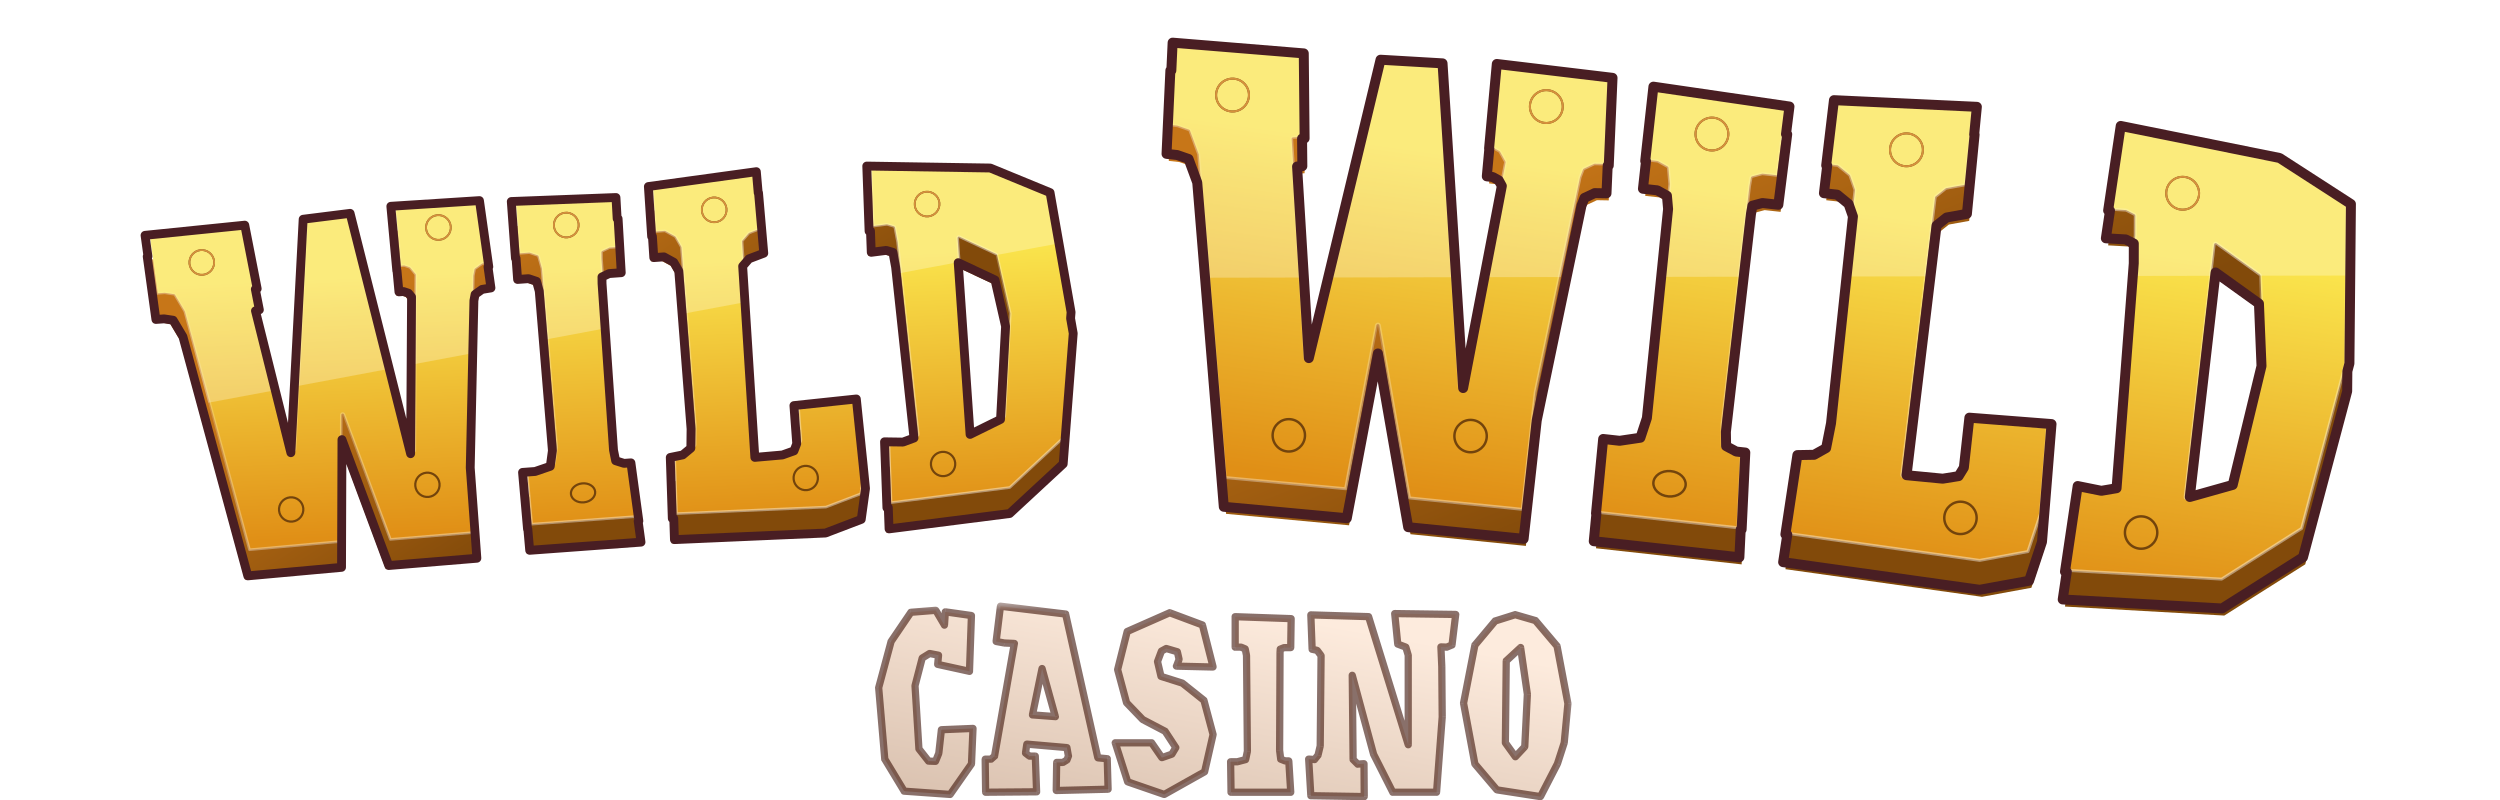 <?xml version="1.0" encoding="UTF-8" standalone="no"?>
<svg
   width="150"
   height="48"
   viewBox="0 0 150 48"
   fill="none"
   version="1.1"
   id="svg85"
   sodipodi:docname="WildWild.svg"
   inkscape:version="1.4 (86a8ad7, 2024-10-11)"
   xmlns:inkscape="http://www.inkscape.org/namespaces/inkscape"
   xmlns:sodipodi="http://sodipodi.sourceforge.net/DTD/sodipodi-0.dtd"
   xmlns="http://www.w3.org/2000/svg"
   xmlns:svg="http://www.w3.org/2000/svg">
  <sodipodi:namedview
     id="namedview85"
     pagecolor="#ffffff"
     bordercolor="#000000"
     borderopacity="0.25"
     inkscape:showpageshadow="2"
     inkscape:pageopacity="0.0"
     inkscape:pagecheckerboard="0"
     inkscape:deskcolor="#d1d1d1"
     inkscape:zoom="18.590909"
     inkscape:cx="65.973105"
     inkscape:cy="27.513447"
     inkscape:window-width="3840"
     inkscape:window-height="2054"
     inkscape:window-x="-11"
     inkscape:window-y="-11"
     inkscape:window-maximized="1"
     inkscape:current-layer="svg85" />
  <mask
     id="path-1-outside-1_563_815"
     maskUnits="userSpaceOnUse"
     x="43.541"
     y="34.544"
     width="41"
     height="12"
     fill="#000000">
    <rect
       fill="#ffffff"
       x="43.541"
       y="34.544"
       width="41"
       height="12"
       id="rect1" />
    <path
       d="m 49.721,35.389 -0.113,3.205 -1.828,-0.401 0.05,-0.526 -0.513,-0.1 -0.426,0.263 -0.413,1.59 0.225,3.631 0.551,0.701 0.401,0.013 0.188,-0.463 0.15,-1.352 1.816,-0.075 -0.088,2.041 -1.227,1.753 -2.642,-0.188 -1.115,-1.841 -0.351,-4.107 0.714,-2.655 1.139,-1.678 1.427,-0.113 0.501,0.852 0.05,-0.764 z m 1.418,1.49 0.25,-2.029 3.744,0.451 1.853,8.264 0.538,0.05 0.05,1.753 -2.98,0.075 0.025,-1.615 h 0.363 l 0.225,-0.138 0.088,-0.225 -0.088,-0.488 -2.304,-0.2 -0.075,0.513 0.225,0.175 h 0.338 l 0.075,2.054 -2.93,0.025 -0.025,-1.903 h 0.338 l 0.2,-0.175 1.139,-6.474 -0.576,-0.025 z m 2.642,1.553 -0.551,2.667 1.315,0.1 z m 7.334,-3.206 1.878,0.701 0.614,2.417 -2.104,-0.05 0.15,-0.388 -0.1,-0.438 -0.639,-0.188 -0.275,0.15 -0.225,0.601 0.2,0.851 1.227,0.388 1.24,0.989 0.526,1.966 -0.488,2.141 -2.317,1.302 -2.104,-0.726 -0.714,-2.241 h 2.091 l 0.589,0.851 0.576,-0.2 0.225,-0.376 -0.614,-0.939 -1.29,-0.676 -0.927,-0.964 -0.513,-1.903 0.551,-2.191 z m 3.76,0.225 3.218,0.113 -0.025,1.665 h -0.376 l -0.225,0.088 -0.013,0.2 -0.025,5.622 0.063,0.501 0.25,0.1 h 0.213 l 0.113,1.803 h -3.431 l -0.025,-1.753 h 0.388 l 0.476,-0.125 0.1,-0.476 -0.05,-5.51 -0.075,-0.376 -0.238,-0.1 h -0.338 z m 4.35,-0.1 3.318,0.1 2.279,7.363 v -5.146 l -0.138,-0.463 -0.463,-0.175 -0.175,-1.753 3.506,0.05 -0.213,1.753 -0.3,0.125 -0.338,-0.013 0.05,1.127 0.025,2.893 -0.326,4.332 h -2.517 l -1.102,-2.179 -1.227,-4.545 0.05,4.846 0.263,0.263 0.363,-0.025 0.013,1.891 -3.068,-0.05 -0.125,-2.104 0.338,0.025 0.2,-0.25 0.125,-0.526 0.05,-5.197 -0.225,-0.301 -0.288,-0.063 z m 14.149,1.791 0.626,3.306 -0.213,2.254 -0.388,1.202 -0.977,1.891 -2.504,-0.388 -1.265,-1.49 -0.651,-3.494 0.651,-3.331 1.165,-1.39 1.152,-0.363 1.165,0.338 z m -1.853,5.785 0.15,-3.018 -0.388,-2.68 -0.826,0.764 -0.05,4.708 0.576,0.801 z"
       id="path1" />
  </mask>
  <g
     id="g1"
     transform="matrix(1.044,0,0,1.044,6.378,-0.011)">
    <path
       d="m 49.721,35.389 -0.113,3.205 -1.828,-0.401 0.05,-0.526 -0.513,-0.1 -0.426,0.263 -0.413,1.59 0.225,3.631 0.551,0.701 0.401,0.013 0.188,-0.463 0.15,-1.352 1.816,-0.075 -0.088,2.041 -1.227,1.753 -2.642,-0.188 -1.115,-1.841 -0.351,-4.107 0.714,-2.655 1.139,-1.678 1.427,-0.113 0.501,0.852 0.05,-0.764 z m 1.418,1.49 0.25,-2.029 3.744,0.451 1.853,8.264 0.538,0.05 0.05,1.753 -2.98,0.075 0.025,-1.615 h 0.363 l 0.225,-0.138 0.088,-0.225 -0.088,-0.488 -2.304,-0.2 -0.075,0.513 0.225,0.175 h 0.338 l 0.075,2.054 -2.93,0.025 -0.025,-1.903 h 0.338 l 0.2,-0.175 1.139,-6.474 -0.576,-0.025 z m 2.642,1.553 -0.551,2.667 1.315,0.1 z m 7.334,-3.206 1.878,0.701 0.614,2.417 -2.104,-0.05 0.15,-0.388 -0.1,-0.438 -0.639,-0.188 -0.275,0.15 -0.225,0.601 0.2,0.851 1.227,0.388 1.24,0.989 0.526,1.966 -0.488,2.141 -2.317,1.302 -2.104,-0.726 -0.714,-2.241 h 2.091 l 0.589,0.851 0.576,-0.2 0.225,-0.376 -0.614,-0.939 -1.29,-0.676 -0.927,-0.964 -0.513,-1.903 0.551,-2.191 z m 3.76,0.225 3.218,0.113 -0.025,1.665 h -0.376 l -0.225,0.088 -0.013,0.2 -0.025,5.622 0.063,0.501 0.25,0.1 h 0.213 l 0.113,1.803 h -3.431 l -0.025,-1.753 h 0.388 l 0.476,-0.125 0.1,-0.476 -0.05,-5.51 -0.075,-0.376 -0.238,-0.1 h -0.338 z m 4.35,-0.1 3.318,0.1 2.279,7.363 v -5.146 l -0.138,-0.463 -0.463,-0.175 -0.175,-1.753 3.506,0.05 -0.213,1.753 -0.3,0.125 -0.338,-0.013 0.05,1.127 0.025,2.893 -0.326,4.332 h -2.517 l -1.102,-2.179 -1.227,-4.545 0.05,4.846 0.263,0.263 0.363,-0.025 0.013,1.891 -3.068,-0.05 -0.125,-2.104 0.338,0.025 0.2,-0.25 0.125,-0.526 0.05,-5.197 -0.225,-0.301 -0.288,-0.063 z m 14.149,1.791 0.626,3.306 -0.213,2.254 -0.388,1.202 -0.977,1.891 -2.504,-0.388 -1.265,-1.49 -0.651,-3.494 0.651,-3.331 1.165,-1.39 1.152,-0.363 1.165,0.338 z m -1.853,5.785 0.15,-3.018 -0.388,-2.68 -0.826,0.764 -0.05,4.708 0.576,0.801 z"
       fill="url(#paint0_linear_563_815)"
       id="path2"
       style="fill:url(#paint0_linear_563_815)" />
    <path
       d="m 49.721,35.389 0.209,0.007 c 0.004,-0.107 -0.074,-0.199 -0.179,-0.214 z m -0.113,3.205 -0.045,0.204 c 0.06,0.013 0.124,-0.001 0.173,-0.039 0.049,-0.038 0.079,-0.096 0.081,-0.158 z m -1.828,-0.401 -0.208,-0.02 c -0.01,0.105 0.06,0.201 0.163,0.224 z m 0.05,-0.526 0.208,0.02 c 0.01,-0.107 -0.062,-0.204 -0.168,-0.225 z m -0.513,-0.1 0.04,-0.205 c -0.051,-0.01 -0.105,-3e-4 -0.15,0.027 z m -0.426,0.263 -0.11,-0.177 c -0.046,0.028 -0.079,0.073 -0.092,0.125 z m -0.413,1.59 -0.202,-0.052 c -0.006,0.021 -0.008,0.043 -0.006,0.065 z m 0.225,3.631 -0.208,0.013 c 0.003,0.042 0.018,0.083 0.044,0.116 z m 0.551,0.701 -0.164,0.129 c 0.038,0.049 0.096,0.078 0.158,0.08 z m 0.401,0.013 -0.006,0.209 c 0.087,0.003 0.167,-0.049 0.2,-0.13 z m 0.188,-0.463 0.193,0.078 c 0.007,-0.018 0.012,-0.036 0.014,-0.055 z M 47.993,41.95 47.985,41.741 c -0.103,0.004 -0.187,0.083 -0.199,0.185 z m 1.816,-0.075 0.208,0.009 C 50.02,41.825 49.998,41.769 49.957,41.727 49.915,41.686 49.859,41.664 49.8,41.666 Z m -0.088,2.041 0.171,0.12 c 0.023,-0.033 0.036,-0.071 0.037,-0.111 z m -1.227,1.753 -0.015,0.208 c 0.073,0.005 0.144,-0.028 0.186,-0.088 z m -2.642,-0.188 -0.179,0.108 c 0.035,0.058 0.096,0.095 0.164,0.1 z m -1.115,-1.841 -0.208,0.018 c 0.003,0.032 0.013,0.063 0.029,0.09 z M 44.387,39.533 44.185,39.479 c -0.006,0.023 -0.009,0.048 -0.006,0.072 z m 0.714,-2.655 -0.173,-0.117 c -0.013,0.019 -0.023,0.041 -0.029,0.063 z m 1.139,-1.678 -0.016,-0.208 c -0.063,0.005 -0.121,0.038 -0.156,0.091 z m 1.427,-0.113 0.18,-0.106 C 47.807,34.913 47.731,34.874 47.651,34.88 Z m 0.501,0.852 -0.18,0.106 c 0.046,0.079 0.139,0.118 0.228,0.097 0.089,-0.021 0.154,-0.098 0.16,-0.189 z m 0.05,-0.764 0.029,-0.207 c -0.058,-0.008 -0.116,0.008 -0.161,0.045 -0.045,0.037 -0.073,0.09 -0.077,0.148 z m 1.294,0.205 -0.113,3.206 0.417,0.015 0.113,-3.206 z m 0.141,3.009 -1.828,-0.401 -0.089,0.408 1.828,0.401 z m -1.665,-0.177 0.05,-0.526 -0.415,-0.04 -0.05,0.526 z m -0.118,-0.75 -0.513,-0.1 -0.08,0.41 0.513,0.1 z m -0.663,-0.073 -0.426,0.263 0.219,0.355 0.426,-0.263 z m -0.518,0.388 -0.413,1.59 0.404,0.105 0.413,-1.59 z m -0.419,1.656 0.225,3.631 0.416,-0.026 -0.225,-3.631 z m 0.27,3.747 0.551,0.701 0.328,-0.258 -0.551,-0.701 z m 0.709,0.781 0.401,0.013 0.013,-0.417 -0.401,-0.013 z m 0.601,-0.118 0.188,-0.463 -0.387,-0.157 -0.188,0.463 z m 0.202,-0.519 0.15,-1.352 -0.415,-0.046 -0.15,1.352 z m -0.049,-1.167 1.816,-0.075 -0.017,-0.417 -1.816,0.075 z m 1.599,-0.293 -0.088,2.041 0.417,0.018 0.088,-2.041 z m -0.05,1.93 -1.227,1.753 0.342,0.239 1.227,-1.753 z m -1.041,1.665 -2.642,-0.188 -0.03,0.416 2.642,0.188 z m -2.478,-0.088 -1.114,-1.841 -0.357,0.216 1.114,1.841 z m -1.085,-1.75 -0.351,-4.107 -0.416,0.035 0.351,4.107 z m -0.357,-4.035 0.714,-2.655 -0.403,-0.108 -0.714,2.655 z m 0.685,-2.592 1.139,-1.678 -0.345,-0.234 -1.139,1.678 z m 0.983,-1.587 1.427,-0.113 -0.033,-0.416 -1.427,0.113 z m 1.231,-0.215 0.501,0.851 0.36,-0.212 -0.501,-0.852 z m 0.889,0.759 0.05,-0.764 -0.416,-0.027 -0.05,0.764 z m -0.187,-0.571 1.503,0.213 0.059,-0.413 -1.503,-0.213 z m 2.95,1.496 -0.207,-0.026 c -0.014,0.11 0.061,0.211 0.169,0.231 z m 0.25,-2.029 0.025,-0.207 c -0.114,-0.014 -0.218,0.068 -0.232,0.182 z m 3.744,0.451 0.204,-0.046 c -0.019,-0.086 -0.091,-0.151 -0.179,-0.162 z m 1.853,8.264 -0.204,0.046 c 0.02,0.088 0.094,0.154 0.184,0.162 z m 0.538,0.05 0.209,-0.006 c -0.003,-0.105 -0.084,-0.192 -0.189,-0.202 z m 0.05,1.753 0.005,0.209 c 0.056,-0.001 0.108,-0.025 0.146,-0.065 0.038,-0.04 0.059,-0.094 0.057,-0.149 z m -2.98,0.075 -0.209,-0.003 c -9e-4,0.057 0.021,0.112 0.062,0.151 0.04,0.04 0.095,0.062 0.152,0.06 z m 0.025,-1.615 v -0.209 c -0.114,0 -0.207,0.091 -0.209,0.205 z m 0.363,0 v 0.209 c 0.038,0 0.076,-0.011 0.109,-0.031 z m 0.225,-0.138 0.109,0.178 c 0.039,-0.024 0.069,-0.06 0.086,-0.102 z m 0.088,-0.225 0.195,0.076 c 0.014,-0.036 0.018,-0.075 0.011,-0.113 z M 55.209,42.977 55.414,42.94 C 55.398,42.847 55.321,42.777 55.227,42.769 Z m -2.304,-0.2 0.018,-0.208 c -0.11,-0.01 -0.209,0.068 -0.225,0.178 z m -0.075,0.513 -0.206,-0.03 c -0.011,0.074 0.019,0.149 0.078,0.195 z m 0.225,0.175 -0.128,0.165 c 0.037,0.029 0.082,0.044 0.128,0.044 z m 0.338,0 0.208,-0.008 c -0.004,-0.112 -0.096,-0.201 -0.208,-0.201 z m 0.075,2.054 0.002,0.209 c 0.056,-4e-4 0.11,-0.024 0.149,-0.064 0.039,-0.041 0.06,-0.096 0.058,-0.152 z m -2.93,0.025 -0.209,0.003 c 0.002,0.115 0.096,0.207 0.21,0.206 z m -0.025,-1.903 v -0.209 c -0.056,0 -0.109,0.022 -0.148,0.062 -0.039,0.04 -0.061,0.093 -0.06,0.149 z m 0.338,0 v 0.209 c 0.051,0 0.099,-0.018 0.137,-0.052 z m 0.2,-0.175 0.138,0.157 c 0.036,-0.031 0.06,-0.074 0.068,-0.121 z m 1.139,-6.474 0.205,0.036 c 0.011,-0.059 -0.005,-0.12 -0.043,-0.167 -0.038,-0.047 -0.094,-0.075 -0.154,-0.078 z m -0.576,-0.025 -0.038,0.205 c 0.009,0.002 0.019,0.003 0.029,0.003 z m 2.166,1.465 0.201,-0.056 c -0.026,-0.093 -0.112,-0.156 -0.208,-0.153 -0.096,0.003 -0.178,0.072 -0.198,0.166 z m -0.551,2.667 -0.204,-0.042 c -0.012,0.059 0.002,0.12 0.038,0.168 0.036,0.048 0.091,0.078 0.151,0.083 z m 1.315,0.1 -0.016,0.208 c 0.068,0.005 0.134,-0.023 0.177,-0.075 0.043,-0.052 0.058,-0.123 0.04,-0.188 z m -3.199,-4.295 0.25,-2.029 -0.414,-0.051 -0.25,2.029 z m 0.018,-1.847 3.744,0.451 0.05,-0.414 -3.744,-0.451 z m 3.565,0.289 1.853,8.264 0.407,-0.091 -1.853,-8.264 z m 2.038,8.427 0.538,0.05 0.039,-0.416 -0.538,-0.05 z m 0.349,-0.152 0.05,1.753 0.417,-0.012 -0.05,-1.753 z m 0.253,1.538 -2.98,0.075 0.011,0.417 2.98,-0.075 z m -2.766,0.287 0.025,-1.615 -0.417,-0.006 -0.025,1.615 z m -0.184,-1.41 h 0.363 v -0.417 h -0.363 z m 0.472,-0.031 0.225,-0.138 -0.218,-0.356 -0.225,0.138 z m 0.311,-0.24 0.088,-0.225 -0.389,-0.151 -0.088,0.225 z m 0.099,-0.338 -0.088,-0.488 -0.411,0.074 0.088,0.488 z m -0.275,-0.659 -2.304,-0.2 -0.036,0.416 2.304,0.2 z m -2.529,-0.023 -0.075,0.513 0.413,0.06 0.075,-0.513 z m 0.003,0.708 0.225,0.175 0.256,-0.329 -0.225,-0.175 z m 0.353,0.219 h 0.338 v -0.417 h -0.338 z m 0.13,-0.201 0.075,2.054 0.417,-0.015 -0.075,-2.054 z m 0.282,1.837 -2.93,0.025 0.004,0.417 2.93,-0.025 z m -2.72,0.231 -0.025,-1.903 -0.417,0.005 0.025,1.903 z m -0.234,-1.692 h 0.338 v -0.417 h -0.338 z m 0.475,-0.052 0.2,-0.175 -0.275,-0.314 -0.2,0.175 z m 0.269,-0.296 1.139,-6.474 -0.411,-0.072 -1.139,6.474 z m 0.943,-6.718 -0.576,-0.025 -0.018,0.417 0.576,0.025 z m -0.547,-0.022 -0.476,-0.088 -0.076,0.41 0.476,0.088 z m 1.924,1.628 -0.551,2.667 0.409,0.084 0.551,-2.667 z m -0.362,2.917 1.315,0.1 0.032,-0.416 -1.315,-0.1 z m 1.532,-0.164 -0.764,-2.767 -0.402,0.111 0.764,2.767 z m 6.369,-5.917 0.073,-0.196 c -0.051,-0.019 -0.107,-0.017 -0.157,0.004 z m 1.878,0.701 0.202,-0.051 C 63.179,35.809 63.131,35.755 63.066,35.731 Z m 0.614,2.417 -0.005,0.209 c 0.065,0.002 0.127,-0.028 0.168,-0.079 0.041,-0.051 0.055,-0.118 0.039,-0.181 z m -2.104,-0.05 -0.195,-0.075 c -0.025,0.063 -0.017,0.135 0.021,0.191 0.038,0.057 0.101,0.091 0.169,0.093 z m 0.15,-0.388 0.195,0.075 c 0.015,-0.039 0.018,-0.081 0.009,-0.122 z M 61.554,37.467 61.757,37.421 C 61.74,37.347 61.685,37.288 61.612,37.267 Z m -0.639,-0.188 0.059,-0.2 c -0.053,-0.016 -0.11,-0.009 -0.159,0.017 z m -0.275,0.15 -0.1,-0.183 c -0.044,0.024 -0.078,0.063 -0.095,0.11 z m -0.225,0.601 -0.195,-0.073 c -0.015,0.039 -0.017,0.081 -0.008,0.121 z m 0.2,0.851 -0.203,0.048 c 0.017,0.072 0.07,0.129 0.14,0.151 z m 1.227,0.388 0.13,-0.163 c -0.02,-0.016 -0.043,-0.028 -0.067,-0.036 z m 1.24,0.989 0.202,-0.054 c -0.011,-0.043 -0.037,-0.081 -0.071,-0.109 z m 0.526,1.966 0.203,0.046 c 0.007,-0.033 0.007,-0.068 -0.002,-0.1 z m -0.488,2.141 0.102,0.182 c 0.051,-0.029 0.088,-0.078 0.101,-0.136 z m -2.317,1.302 -0.068,0.197 c 0.056,0.019 0.118,0.014 0.17,-0.015 z m -2.104,-0.726 -0.199,0.063 c 0.02,0.063 0.069,0.112 0.131,0.134 z m -0.714,-2.241 v -0.209 c -0.067,0 -0.129,0.032 -0.169,0.086 -0.039,0.054 -0.051,0.123 -0.03,0.186 z m 2.091,0 0.172,-0.119 c -0.039,-0.056 -0.103,-0.09 -0.172,-0.09 z m 0.589,0.851 -0.172,0.119 c 0.053,0.077 0.152,0.109 0.24,0.079 z m 0.576,-0.2 0.069,0.197 c 0.046,-0.016 0.085,-0.048 0.11,-0.09 z m 0.225,-0.376 0.179,0.107 c 0.041,-0.069 0.039,-0.155 -0.004,-0.222 z m -0.614,-0.939 0.175,-0.114 c -0.019,-0.03 -0.046,-0.054 -0.078,-0.071 z m -1.29,-0.676 -0.15,0.145 c 0.016,0.016 0.034,0.03 0.054,0.04 z m -0.927,-0.964 -0.202,0.054 c 0.009,0.034 0.027,0.065 0.051,0.09 z M 58.123,38.494 57.92,38.443 c -0.009,0.035 -0.008,0.071 9e-4,0.105 z m 0.551,-2.191 -0.084,-0.191 c -0.059,0.026 -0.102,0.078 -0.118,0.14 z m 2.369,-0.881 1.878,0.701 0.146,-0.391 -1.878,-0.701 z m 1.749,0.557 0.614,2.417 0.405,-0.103 -0.614,-2.417 z m 0.821,2.157 -2.104,-0.05 -0.01,0.417 2.104,0.05 z m -1.914,0.234 0.15,-0.388 -0.389,-0.151 -0.15,0.388 z m 0.159,-0.51 -0.1,-0.438 -0.407,0.093 0.1,0.438 z m -0.245,-0.592 -0.639,-0.188 -0.118,0.401 0.639,0.188 z m -0.797,-0.171 -0.276,0.15 0.2,0.366 0.276,-0.15 z m -0.371,0.26 -0.225,0.601 0.391,0.146 0.225,-0.601 z m -0.233,0.722 0.2,0.851 0.406,-0.096 -0.2,-0.851 z m 0.341,1.003 1.227,0.388 0.126,-0.398 -1.227,-0.388 z m 1.16,0.352 1.24,0.989 0.26,-0.326 -1.24,-0.989 z m 1.168,0.88 0.526,1.966 0.403,-0.108 -0.526,-1.966 z m 0.524,1.865 -0.488,2.141 0.407,0.093 0.488,-2.141 z m -0.387,2.006 -2.317,1.302 0.204,0.364 2.317,-1.302 z m -2.146,1.287 -2.104,-0.726 -0.136,0.395 2.104,0.726 z m -1.973,-0.592 -0.714,-2.241 -0.398,0.127 0.714,2.241 z M 57.985,42.91 h 2.091 v -0.417 h -2.091 z m 1.919,-0.09 0.589,0.852 0.343,-0.237 -0.589,-0.852 z m 0.829,0.93 0.576,-0.2 -0.137,-0.394 -0.576,0.2 z m 0.686,-0.29 0.225,-0.376 -0.358,-0.215 -0.225,0.376 z m 0.221,-0.597 -0.614,-0.939 -0.349,0.228 0.614,0.939 z m -0.691,-1.01 -1.29,-0.676 -0.194,0.37 1.29,0.676 z m -1.236,-0.636 -0.927,-0.964 -0.301,0.289 0.927,0.964 z m -0.876,-0.874 -0.513,-1.903 -0.403,0.109 0.513,1.903 z m -0.512,-1.798 0.551,-2.191 -0.405,-0.102 -0.551,2.191 z m 0.433,-2.051 2.442,-1.077 -0.168,-0.382 -2.442,1.077 z m 6.118,-1.042 0.007,-0.209 c -0.057,-0.002 -0.112,0.019 -0.152,0.058 -0.041,0.039 -0.064,0.094 -0.064,0.15 z m 3.218,0.113 0.209,0.003 c 0.002,-0.114 -0.088,-0.208 -0.201,-0.212 z m -0.025,1.665 v 0.209 c 0.114,0 0.207,-0.092 0.209,-0.206 z m -0.376,0 v -0.209 c -0.026,0 -0.051,0.005 -0.076,0.014 z m -0.225,0.088 -0.076,-0.195 c -0.076,0.029 -0.128,0.1 -0.133,0.181 z m -0.013,0.2 -0.209,-0.013 -10e-5,0.012 z m -0.025,5.622 -0.209,-9e-4 c -1e-4,0.009 5e-4,0.018 0.002,0.027 z m 0.063,0.501 -0.207,0.026 c 0.009,0.075 0.059,0.14 0.13,0.168 z m 0.25,0.1 -0.077,0.194 c 0.025,0.01 0.051,0.015 0.077,0.015 z m 0.213,0 0.208,-0.013 c -0.007,-0.11 -0.098,-0.196 -0.208,-0.196 z m 0.113,1.803 v 0.209 c 0.058,0 0.113,-0.024 0.152,-0.066 0.039,-0.042 0.06,-0.098 0.056,-0.156 z m -3.431,0 -0.209,0.003 c 0.002,0.114 0.095,0.206 0.209,0.206 z m -0.025,-1.753 V 43.582 c -0.056,0 -0.109,0.022 -0.149,0.062 -0.039,0.04 -0.061,0.094 -0.06,0.149 z m 0.388,0 v 0.209 c 0.018,0 0.036,-0.002 0.053,-0.007 z m 0.476,-0.125 0.053,0.202 c 0.076,-0.02 0.135,-0.082 0.151,-0.159 z m 0.1,-0.476 0.204,0.043 c 0.003,-0.015 0.005,-0.03 0.004,-0.045 z m -0.05,-5.51 0.209,-0.002 c -10e-5,-0.013 -0.001,-0.026 -0.004,-0.039 z m -0.075,-0.376 0.205,-0.041 c -0.014,-0.068 -0.06,-0.125 -0.124,-0.151 z m -0.238,-0.1 0.081,-0.192 c -0.026,-0.011 -0.053,-0.016 -0.081,-0.016 z m -0.338,0 h -0.209 c 0,0.115 0.093,0.209 0.209,0.209 z m -0.007,-1.544 3.218,0.113 0.015,-0.417 -3.218,-0.113 z m 3.017,-0.099 -0.025,1.665 0.417,0.006 0.025,-1.665 z m 0.184,1.46 h -0.376 v 0.417 h 0.376 z m -0.451,0.014 -0.225,0.088 0.151,0.389 0.225,-0.088 z m -0.358,0.269 -0.013,0.2 0.417,0.026 0.013,-0.2 z m -0.013,0.212 -0.025,5.622 0.417,0.002 0.025,-5.622 z m -0.023,5.649 0.063,0.501 0.414,-0.052 -0.063,-0.501 z m 0.192,0.669 0.25,0.1 0.155,-0.388 -0.25,-0.1 z m 0.328,0.115 h 0.213 V 43.532 H 67.743 Z m 0.005,-0.196 0.113,1.803 0.417,-0.026 -0.113,-1.803 z m 0.321,1.581 h -3.431 v 0.417 h 3.431 z m -3.222,0.206 -0.025,-1.753 -0.417,0.006 0.025,1.753 z m -0.234,-1.541 h 0.388 V 43.582 h -0.388 z m 0.441,-0.007 0.476,-0.125 -0.106,-0.404 -0.476,0.125 z m 0.627,-0.284 0.1,-0.476 -0.408,-0.086 -0.1,0.476 z m 0.105,-0.521 -0.05,-5.51 -0.417,0.004 0.05,5.51 z m -0.054,-5.549 -0.075,-0.376 -0.409,0.082 0.075,0.376 z m -0.199,-0.527 -0.238,-0.1 -0.162,0.385 0.238,0.1 z m -0.319,-0.117 h -0.338 v 0.417 h 0.338 z m -0.129,0.209 v -1.753 h -0.417 v 1.753 z m 4.141,-1.853 0.006,-0.209 c -0.058,-0.002 -0.114,0.021 -0.154,0.062 -0.041,0.041 -0.063,0.097 -0.06,0.155 z m 3.318,0.1 0.199,-0.062 c -0.026,-0.085 -0.104,-0.144 -0.193,-0.147 z m 2.279,7.363 -0.199,0.062 c 0.03,0.099 0.129,0.16 0.231,0.145 0.102,-0.015 0.177,-0.103 0.177,-0.206 z m 0,-5.146 h 0.209 c 0,-0.02 -0.003,-0.04 -0.009,-0.059 z M 74.685,37.204 74.885,37.145 C 74.867,37.082 74.82,37.032 74.759,37.009 Z m -0.463,-0.175 -0.208,0.021 c 0.008,0.079 0.06,0.146 0.134,0.174 z m -0.175,-1.753 0.003,-0.209 c -0.059,-8e-4 -0.117,0.024 -0.157,0.068 -0.04,0.044 -0.06,0.103 -0.054,0.162 z m 3.506,0.05 0.207,0.025 c 0.007,-0.059 -0.011,-0.118 -0.05,-0.162 -0.039,-0.045 -0.095,-0.071 -0.154,-0.071 z m -0.213,1.753 0.08,0.193 c 0.069,-0.029 0.118,-0.093 0.127,-0.167 z m -0.3,0.125 -0.008,0.209 c 0.03,0.001 0.06,-0.004 0.088,-0.016 z m -0.338,-0.013 0.008,-0.209 c -0.058,-0.002 -0.115,0.02 -0.156,0.062 -0.041,0.041 -0.063,0.098 -0.06,0.156 z m 0.05,1.127 0.209,-0.002 -3e-4,-0.007 z m 0.025,2.893 0.208,0.016 c 4e-4,-0.006 6e-4,-0.012 6e-4,-0.017 z m -0.326,4.332 v 0.209 c 0.109,0 0.2,-0.084 0.208,-0.193 z m -2.517,0 -0.186,0.094 c 0.035,0.07 0.107,0.115 0.186,0.115 z m -1.102,-2.179 -0.202,0.054 c 0.004,0.014 0.009,0.027 0.015,0.04 z m -1.227,-4.545 0.202,-0.054 c -0.027,-0.101 -0.126,-0.167 -0.23,-0.152 -0.104,0.014 -0.181,0.104 -0.18,0.209 z m 0.05,4.846 -0.209,0.002 c 6e-4,0.055 0.022,0.107 0.061,0.145 z m 0.263,0.263 -0.147,0.148 c 0.043,0.043 0.102,0.065 0.162,0.061 z m 0.363,-0.025 0.209,-0.001 c -4e-4,-0.058 -0.025,-0.113 -0.067,-0.152 -0.042,-0.039 -0.099,-0.059 -0.156,-0.055 z m 0.013,1.891 -0.003,0.209 c 0.056,9e-4 0.11,-0.021 0.15,-0.06 0.04,-0.04 0.062,-0.093 0.062,-0.15 z m -3.068,-0.05 -0.208,0.012 c 0.006,0.109 0.096,0.195 0.205,0.196 z m -0.125,-2.104 0.015,-0.208 c -0.06,-0.004 -0.119,0.017 -0.162,0.059 -0.043,0.042 -0.065,0.101 -0.062,0.161 z m 0.338,0.025 -0.015,0.208 c 0.069,0.005 0.135,-0.024 0.178,-0.078 z m 0.2,-0.25 0.163,0.13 c 0.019,-0.024 0.033,-0.052 0.04,-0.082 z m 0.125,-0.526 0.203,0.048 c 0.004,-0.015 0.005,-0.031 0.006,-0.046 z m 0.05,-5.197 0.209,0.002 c 4e-4,-0.046 -0.014,-0.091 -0.042,-0.127 z m -0.225,-0.301 0.167,-0.125 c -0.03,-0.04 -0.074,-0.068 -0.123,-0.079 z m -0.288,-0.063 -0.209,0.008 c 0.004,0.095 0.071,0.176 0.164,0.196 z m -0.081,-1.77 3.318,0.1 0.013,-0.417 -3.318,-0.1 z m 3.125,-0.047 2.279,7.363 0.399,-0.123 -2.279,-7.363 z m 2.687,7.301 v -5.146 h -0.417 v 5.146 z m -0.009,-5.206 -0.138,-0.463 -0.4,0.119 0.138,0.463 z m -0.264,-0.599 -0.463,-0.175 -0.148,0.39 0.463,0.175 z m -0.33,-8e-4 -0.175,-1.753 -0.415,0.042 0.175,1.753 z m -0.386,-1.524 3.506,0.05 0.006,-0.417 -3.506,-0.05 z m 3.302,-0.184 -0.213,1.753 0.414,0.05 0.213,-1.753 z m -0.086,1.586 -0.3,0.125 0.161,0.385 0.3,-0.125 z m -0.212,0.109 -0.338,-0.013 -0.015,0.417 0.338,0.013 z m -0.554,0.205 0.05,1.127 0.417,-0.018 -0.05,-1.127 z m 0.05,1.119 0.025,2.893 0.417,-0.004 -0.025,-2.893 z m 0.026,2.875 -0.326,4.333 0.416,0.031 0.326,-4.332 z m -0.117,4.139 h -2.517 v 0.417 h 2.517 z m -2.331,0.115 -1.102,-2.179 -0.372,0.188 1.102,2.179 z m -1.087,-2.139 -1.227,-4.545 -0.403,0.109 1.227,4.545 z m -1.637,-4.489 0.05,4.846 0.417,-0.004 -0.05,-4.846 z m 0.111,4.991 0.263,0.263 0.295,-0.295 -0.263,-0.263 z m 0.425,0.324 0.363,-0.025 -0.029,-0.416 -0.363,0.025 z m 0.14,-0.232 0.013,1.891 0.417,-0.003 -0.013,-1.891 z m 0.225,1.681 -3.068,-0.05 -0.007,0.417 3.068,0.05 z m -2.863,0.146 -0.125,-2.104 -0.417,0.025 0.125,2.104 z m -0.349,-1.883 0.338,0.025 0.031,-0.416 -0.338,-0.025 z m 0.516,-0.053 0.2,-0.25 -0.326,-0.261 -0.2,0.251 z m 0.24,-0.333 0.125,-0.526 -0.406,-0.097 -0.125,0.526 z m 0.131,-0.572 0.05,-5.197 -0.417,-0.004 -0.05,5.197 z m 0.008,-5.324 -0.225,-0.301 -0.334,0.251 0.225,0.3 z m -0.348,-0.379 -0.288,-0.063 -0.089,0.408 0.288,0.063 z m -0.124,0.133 -0.075,-1.978 -0.417,0.016 0.075,1.978 z m 13.865,-0.18 0.205,-0.039 c -0.007,-0.035 -0.022,-0.069 -0.046,-0.096 z m 0.626,3.306 0.208,0.02 c 0.002,-0.019 9e-4,-0.039 -0.003,-0.059 z m -0.213,2.254 0.199,0.064 c 0.005,-0.015 0.008,-0.029 0.009,-0.044 z m -0.388,1.202 0.185,0.096 c 0.005,-0.01 0.01,-0.021 0.013,-0.032 z m -0.977,1.891 -0.032,0.206 c 0.089,0.014 0.176,-0.031 0.217,-0.111 z m -2.504,-0.388 -0.159,0.135 c 0.033,0.038 0.078,0.064 0.127,0.071 z m -1.265,-1.49 -0.205,0.038 c 0.007,0.036 0.022,0.069 0.046,0.097 z m -0.651,-3.494 -0.205,-0.04 c -0.005,0.026 -0.005,0.052 -3e-4,0.078 z m 0.651,-3.331 -0.16,-0.134 c -0.023,0.027 -0.038,0.059 -0.045,0.094 z m 1.165,-1.39 -0.063,-0.199 c -0.038,0.012 -0.072,0.035 -0.097,0.065 z m 1.152,-0.363 0.058,-0.2 c -0.04,-0.011 -0.082,-0.011 -0.121,0.001 z m 1.165,0.338 0.159,-0.135 c -0.026,-0.031 -0.062,-0.054 -0.101,-0.066 z m -0.614,7.25 0.152,0.142 c 0.034,-0.036 0.053,-0.083 0.056,-0.132 z m 0.15,-3.018 0.208,0.01 c 7e-4,-0.013 1e-4,-0.027 -0.002,-0.04 z m -0.388,-2.68 0.207,-0.03 c -0.011,-0.077 -0.064,-0.141 -0.137,-0.167 -0.073,-0.026 -0.154,-0.009 -0.211,0.043 z m -0.826,0.764 -0.142,-0.153 c -0.042,0.039 -0.066,0.094 -0.067,0.151 z M 80.407,42.701 80.198,42.699 c -5e-4,0.044 0.013,0.088 0.039,0.124 z m 0.576,0.801 -0.17,0.122 c 0.036,0.051 0.094,0.082 0.156,0.086 0.062,0.004 0.123,-0.02 0.166,-0.066 z m 2.187,-6.322 0.626,3.306 0.41,-0.078 -0.626,-3.306 z m 0.623,3.247 -0.213,2.254 0.415,0.039 0.213,-2.254 z m -0.204,2.209 -0.388,1.202 0.397,0.128 0.388,-1.202 z m -0.375,1.171 -0.977,1.891 0.371,0.192 0.977,-1.891 z m -0.759,1.78 -2.504,-0.388 -0.064,0.412 2.504,0.388 z m -2.377,-0.317 -1.265,-1.49 -0.318,0.27 1.265,1.49 z m -1.219,-1.393 -0.651,-3.494 -0.41,0.076 0.651,3.494 z m -0.651,-3.415 0.651,-3.331 -0.41,-0.08 -0.651,3.331 z m 0.606,-3.237 1.165,-1.39 -0.32,-0.268 -1.165,1.39 z m 1.067,-1.325 1.152,-0.363 -0.126,-0.398 -1.152,0.363 z m 1.031,-0.362 1.165,0.338 0.116,-0.401 -1.165,-0.338 z m 1.063,0.273 1.24,1.465 0.319,-0.27 -1.24,-1.465 z m -0.246,7.126 0.15,-3.018 -0.417,-0.021 -0.15,3.018 z m 0.148,-3.058 -0.388,-2.68 -0.413,0.06 0.388,2.68 z m -0.736,-2.803 -0.827,0.764 0.283,0.307 0.827,-0.764 z m -0.893,0.915 -0.05,4.708 0.417,0.004 0.05,-4.708 z m -0.011,4.832 0.576,0.801 0.339,-0.244 -0.576,-0.801 z m 0.898,0.822 0.538,-0.576 -0.305,-0.285 -0.538,0.576 z"
       fill="#3b1208"
       fill-opacity="0.6"
       mask="url(#path-1-outside-1_563_815)"
       id="path3" />
    <g
       filter="url(#filter0_d_563_815)"
       id="g30">
      <path
         d="M 61.062,7.093 61.283,2.3 68.82,2.917 68.868,7.802 68.338,7.836 69.11,20.429 73.232,3.281 76.795,3.489 77.978,22.15 80.464,9.176 80.154,8.617 79.805,8.424 79.469,8.386 79.914,3.525 86.565,4.322 86.348,9.363 85.669,9.35 85.082,9.624 84.909,10.069 82.338,22.416 81.586,29.22 74.952,28.548 73.211,18.566 71.422,28.035 64.353,27.377 62.828,8.74 62.328,7.388 61.673,7.161 Z"
         fill="url(#paint1_linear_563_815)"
         id="path4"
         style="fill:url(#paint1_linear_563_815)" />
      <path
         d="m 88.915,4.829 7.819,1.142 -0.51,4.051 -0.916,-0.101 -0.573,0.153 -0.085,0.485 -1.576,13.692 0.018,1.237 0.584,0.312 0.519,0.057 -0.211,4.424 -8.369,-0.925 0.411,-4.278 0.947,0.105 1.194,-0.177 0.373,-1.132 1.362,-13.438 -0.082,-0.936 -0.553,-0.308 -0.825,-0.091 z"
         fill="url(#paint2_linear_563_815)"
         id="path5"
         style="fill:url(#paint2_linear_563_815)" />
      <path
         d="m 107.504,5.987 -0.442,4.553 -1.167,0.211 -0.577,0.461 -1.917,15.94 2.141,0.206 0.913,-0.146 0.302,-0.492 0.317,-2.868 4.72,0.367 -0.417,5.173 -0.742,2.234 -2.84,0.52 -11.294,-1.588 0.689,-4.556 0.96,-0.018 0.692,-0.387 0.281,-1.421 1.421,-13.401 -0.283,-0.803 -0.651,-0.535 -0.764,-0.084 0.446,-3.749 z"
         fill="url(#paint3_linear_563_815)"
         id="path6"
         style="fill:url(#paint3_linear_563_815)" />
      <path
         d="m 129.001,11.575 -0.086,9.163 -2.539,9.54 -4.653,2.945 -9.156,-0.518 0.73,-4.923 1.361,0.274 0.882,-0.15 1.11,-14.516 0.003,-1.142 -0.468,-0.237 -1.137,-0.064 0.723,-4.861 9.133,1.843 z m -6.793,16.142 1.821,-7.52 -0.183,-4.498 -2.492,-1.789 -1.667,14.516 z"
         fill="url(#paint4_linear_563_815)"
         id="path7"
         style="fill:url(#paint4_linear_563_815)" />
      <path
         d="m 69.064,18.441 4.105,-17.078 3.415,0.2 1.178,18.585 c 0.003,0.043 0.037,0.078 0.08,0.08 0.043,0.003 0.082,-0.027 0.09,-0.07 L 80.418,7.184 C 80.422,7.164 80.419,7.144 80.409,7.126 L 80.1,6.567 C 80.092,6.553 80.081,6.541 80.066,6.533 L 79.717,6.34 C 79.707,6.335 79.696,6.331 79.685,6.33 L 79.433,6.302 79.862,1.613 86.346,2.39 86.136,7.267 85.541,7.256 C 85.528,7.255 85.515,7.258 85.503,7.264 l -0.587,0.275 c -0.02,0.009 -0.036,0.026 -0.044,0.047 l -0.173,0.444 c -0.002,0.004 -0.003,0.009 -0.004,0.014 l -2.571,12.347 h -4e-4 l -9e-4,0.008 -0.743,6.719 -6.485,-0.656 -1.729,-9.918 c -0.007,-0.041 -0.043,-0.071 -0.084,-0.071 -0.042,-3e-4 -0.077,0.029 -0.085,0.07 L 71.223,25.934 64.304,25.29 62.784,6.725 C 62.783,6.717 62.782,6.71 62.779,6.702 L 62.279,5.35 C 62.27,5.326 62.251,5.307 62.227,5.298 L 61.572,5.072 C 61.566,5.07 61.559,5.068 61.553,5.067 l -0.531,-0.059 0.213,-4.624 7.37,0.603 0.046,4.725 -0.448,0.029 C 68.156,5.745 68.12,5.786 68.123,5.833 L 68.894,18.426 c 0.003,0.043 0.036,0.077 0.078,0.08 0.042,0.004 0.081,-0.024 0.091,-0.066 z m 16.516,8.831 0.395,-4.107 0.86,0.095 c 0.007,8e-4 0.015,7e-4 0.022,-4e-4 l 1.194,-0.177 c 0.032,-0.005 0.059,-0.027 0.069,-0.058 l 0.372,-1.132 c 8e-4,-0.002 0.001,-0.005 0.002,-0.007 9e-4,-0.004 0.002,-0.007 0.002,-0.011 L 89.859,8.436 c 6e-4,-0.005 6e-4,-0.011 2e-4,-0.016 L 89.777,7.484 C 89.775,7.456 89.758,7.43 89.733,7.416 L 89.18,7.108 C 89.17,7.103 89.159,7.099 89.148,7.098 L 88.408,7.016 88.862,2.919 96.509,4.036 96.02,7.919 95.188,7.827 C 95.178,7.826 95.167,7.827 95.157,7.83 l -0.573,0.153 c -0.032,0.009 -0.057,0.035 -0.063,0.068 l -0.085,0.485 -2e-4,-3e-5 -6e-4,0.005 -1.576,13.692 -8e-4,-10e-5 2e-4,0.011 0.018,1.237 c 4e-4,0.031 0.018,0.06 0.045,0.075 l 0.584,0.312 c 0.01,0.005 0.02,0.008 0.031,0.01 l 0.439,0.049 -0.203,4.252 z m 21.441,-5.335 4.551,0.354 -0.41,5.077 -0.722,2.176 -2.776,0.508 -11.194,-1.574 0.665,-4.399 0.888,-0.016 c 0.014,-3e-4 0.028,-0.004 0.04,-0.011 l 0.692,-0.387 c 0.022,-0.012 0.037,-0.034 0.042,-0.058 l 0.281,-1.421 4e-4,1e-4 8e-4,-0.008 1.42,-13.401 c 0.002,-0.013 0,-0.026 -0.004,-0.038 L 100.213,7.937 C 100.208,7.923 100.198,7.909 100.186,7.899 L 99.534,7.364 C 99.522,7.354 99.506,7.347 99.489,7.345 l -0.677,-0.075 0.426,-3.584 8.042,0.375 -0.427,4.398 -1.103,0.199 c -0.014,0.003 -0.027,0.009 -0.039,0.017 l -0.576,0.461 c -0.018,0.014 -0.029,0.035 -0.032,0.057 L 103.186,25.134 c -0.003,0.023 0.004,0.046 0.018,0.064 0.015,0.018 0.036,0.029 0.059,0.032 l 2.142,0.206 c 0.007,7e-4 0.014,4e-4 0.021,-7e-4 l 0.913,-0.146 c 0.025,-0.004 0.047,-0.019 0.06,-0.04 l 0.301,-0.492 c 0.007,-0.011 0.011,-0.023 0.013,-0.035 z m 14.549,9.191 -9.034,-0.511 0.703,-4.74 1.272,0.256 c 0.01,0.002 0.021,0.002 0.031,5e-4 l 0.883,-0.15 c 0.039,-0.007 0.068,-0.039 0.071,-0.078 l 1.11,-14.516 h 0.001 v -0.006 l 0.002,-1.142 c 0,-0.033 -0.018,-0.062 -0.047,-0.077 L 116.094,9.927 C 116.083,9.922 116.072,9.918 116.06,9.918 l -1.043,-0.059 0.696,-4.679 9.028,1.822 4.044,2.611 -0.085,9.105 -2.528,9.497 z m 0.531,-5.335 c 0.03,-0.008 0.053,-0.032 0.061,-0.062 l 1.82,-7.52 c 0.002,-0.008 0.003,-0.016 0.003,-0.024 l -0.183,-4.498 c -0.001,-0.026 -0.014,-0.051 -0.036,-0.066 l -2.492,-1.789 c -0.024,-0.018 -0.057,-0.021 -0.085,-0.009 -0.027,0.012 -0.047,0.038 -0.05,0.069 l -1.667,14.516 c -0.003,0.029 0.008,0.057 0.03,0.075 0.021,0.019 0.051,0.025 0.079,0.017 z"
         fill="url(#paint5_linear_563_815)"
         stroke="url(#paint6_linear_563_815)"
         stroke-width="0.172"
         stroke-linejoin="round"
         id="path8"
         style="fill:url(#paint5_linear_563_815);stroke:url(#paint6_linear_563_815)" />
      <path
         fill-rule="evenodd"
         clip-rule="evenodd"
         d="m 61.154,0.292 -0.221,4.793 0.611,0.068 0.655,0.227 0.5,1.352 0.579,7.074 5.42,-0.01 L 68.209,5.828 68.739,5.794 68.691,0.909 Z M 70.093,13.793 77.445,13.779 76.666,1.482 73.103,1.273 Z m 8.975,-0.017 4.524,-0.009 1.188,-5.707 0.173,-0.444 0.587,-0.275 0.679,0.013 0.217,-5.041 -6.652,-0.797 -0.445,4.861 0.336,0.037 0.35,0.193 0.309,0.559 z M 93.923,13.748 89.234,13.757 89.774,8.428 89.692,7.492 89.139,7.184 88.314,7.093 88.786,2.821 96.605,3.963 96.096,8.014 95.179,7.913 94.606,8.066 94.521,8.551 Z m 10.722,-0.021 -4.757,0.009 0.526,-4.967 -0.282,-0.803 -0.652,-0.535 -0.763,-0.084 0.446,-3.749 8.212,0.383 -0.441,4.553 -1.167,0.211 -0.577,0.461 z m 24.188,-0.046 0.039,-4.113 -4.098,-2.646 -9.132,-1.843 -0.723,4.861 1.136,0.064 0.469,0.237 -0.003,1.142 -0.177,2.321 4.675,-0.009 0.206,-1.792 2.49,1.787 z"
         fill="#ffffff"
         fill-opacity="0.27"
         id="path9" />
      <mask
         id="path-6-outside-2_563_815"
         maskUnits="userSpaceOnUse"
         x="57.961"
         y="-1.067"
         width="73.197"
         height="35.652"
         fill="#000000">
        <rect
           fill="#ffffff"
           x="57.961"
           y="-1.067"
           width="73.197"
           height="35.652"
           id="rect9" />
        <path
           d="M 86.287,7.359 86.218,8.957 85.539,8.944 84.953,9.219 84.78,9.663 82.209,22.01 81.456,28.814 74.822,28.143 73.082,18.16 71.293,27.629 64.224,26.971 62.698,8.335 62.199,6.982 61.544,6.755 60.933,6.688 61.154,1.895 61.209,1.899 61.283,0.297 68.82,0.914 68.868,5.799 68.722,5.808 68.738,7.396 68.435,7.416 69.11,18.426 73.232,1.278 76.795,1.487 77.978,20.147 80.203,8.534 80.025,8.211 79.675,8.018 79.339,7.981 79.485,6.386 79.469,6.384 79.914,1.522 86.565,2.319 86.348,7.36 Z"
           id="path10" />
        <path
           d="m 96.734,3.968 -7.819,-1.142 -0.472,4.271 0.046,0.005 -0.176,1.592 0.825,0.091 0.553,0.308 0.067,0.766 -1.218,12.011 -0.373,1.132 -1.194,0.177 -0.947,-0.105 -0.411,4.278 0.024,0.003 -0.153,1.595 8.369,0.925 0.076,-1.603 0.053,0.006 0.211,-4.424 -0.519,-0.057 -0.584,-0.312 -0.012,-0.82 1.44,-12.513 0.085,-0.485 0.573,-0.153 0.916,0.101 0.51,-4.051 -0.07,-0.01 z"
           id="path11" />
        <path
           d="m 111.376,27.394 10e-4,-0.004 0.417,-5.173 -4.72,-0.367 -0.317,2.868 -0.302,0.492 -0.913,0.146 -2.079,-0.2 1.725,-14.349 0.577,-0.461 1.167,-0.211 0.442,-4.553 -0.025,-0.001 0.155,-1.596 -8.213,-0.383 -0.446,3.749 0.059,0.007 -0.189,1.591 0.764,0.084 0.652,0.535 0.251,0.717 -1.26,11.89 -0.281,1.421 -0.692,0.387 -0.96,0.017 -0.689,4.556 0.11,0.015 -0.239,1.582 11.295,1.588 2.839,-0.52 0.742,-2.234 z"
           id="path12" />
        <path
           fill-rule="evenodd"
           clip-rule="evenodd"
           d="m 128.915,18.735 0.086,-9.163 -4.097,-2.646 -9.133,-1.843 -0.723,4.861 0.107,0.006 -0.237,1.591 1.137,0.064 0.468,0.237 -0.002,1.142 -0.989,12.92 -0.874,0.148 -1.361,-0.274 -0.73,4.922 0.106,0.006 -0.236,1.591 9.156,0.518 4.654,-2.945 2.539,-9.54 0.01,-1.15 z m -5.053,0.148 -1.654,6.831 -2.466,0.694 1.482,-12.903 2.492,1.789 z"
           id="path13" />
      </mask>
      <path
         d="M 86.287,7.359 86.218,8.957 85.539,8.944 84.953,9.219 84.78,9.663 82.209,22.01 81.456,28.814 74.822,28.143 73.082,18.16 71.293,27.629 64.224,26.971 62.698,8.335 62.199,6.982 61.544,6.755 60.933,6.688 61.154,1.895 61.209,1.899 61.283,0.297 68.82,0.914 68.868,5.799 68.722,5.808 68.738,7.396 68.435,7.416 69.11,18.426 73.232,1.278 76.795,1.487 77.978,20.147 80.203,8.534 80.025,8.211 79.675,8.018 79.339,7.981 79.485,6.386 79.469,6.384 79.914,1.522 86.565,2.319 86.348,7.36 Z"
         stroke="#491e23"
         stroke-width="0.573"
         stroke-linejoin="round"
         mask="url(#path-6-outside-2_563_815)"
         id="path14" />
      <path
         d="m 96.734,3.968 -7.819,-1.142 -0.472,4.271 0.046,0.005 -0.176,1.592 0.825,0.091 0.553,0.308 0.067,0.766 -1.218,12.011 -0.373,1.132 -1.194,0.177 -0.947,-0.105 -0.411,4.278 0.024,0.003 -0.153,1.595 8.369,0.925 0.076,-1.603 0.053,0.006 0.211,-4.424 -0.519,-0.057 -0.584,-0.312 -0.012,-0.82 1.44,-12.513 0.085,-0.485 0.573,-0.153 0.916,0.101 0.51,-4.051 -0.07,-0.01 z"
         stroke="#491e23"
         stroke-width="0.573"
         stroke-linejoin="round"
         mask="url(#path-6-outside-2_563_815)"
         id="path15" />
      <path
         d="m 111.376,27.394 10e-4,-0.004 0.417,-5.173 -4.72,-0.367 -0.317,2.868 -0.302,0.492 -0.913,0.146 -2.079,-0.2 1.725,-14.349 0.577,-0.461 1.167,-0.211 0.442,-4.553 -0.025,-0.001 0.155,-1.596 -8.213,-0.383 -0.446,3.749 0.059,0.007 -0.189,1.591 0.764,0.084 0.652,0.535 0.251,0.717 -1.26,11.89 -0.281,1.421 -0.692,0.387 -0.96,0.017 -0.689,4.556 0.11,0.015 -0.239,1.582 11.295,1.588 2.839,-0.52 0.742,-2.234 z"
         stroke="#491e23"
         stroke-width="0.573"
         stroke-linejoin="round"
         mask="url(#path-6-outside-2_563_815)"
         id="path16" />
      <path
         fill-rule="evenodd"
         clip-rule="evenodd"
         d="m 128.915,18.735 0.086,-9.163 -4.097,-2.646 -9.133,-1.843 -0.723,4.861 0.107,0.006 -0.237,1.591 1.137,0.064 0.468,0.237 -0.002,1.142 -0.989,12.92 -0.874,0.148 -1.361,-0.274 -0.73,4.922 0.106,0.006 -0.236,1.591 9.156,0.518 4.654,-2.945 2.539,-9.54 0.01,-1.15 z m -5.053,0.148 -1.654,6.831 -2.466,0.694 1.482,-12.903 2.492,1.789 z"
         stroke="#491e23"
         stroke-width="0.573"
         stroke-linejoin="round"
         mask="url(#path-6-outside-2_563_815)"
         id="path17" />
      <circle
         cx="64.726"
         cy="3.309"
         r="0.944"
         transform="rotate(4.646,64.726,3.309)"
         stroke="#724814"
         stroke-width="0.115"
         id="circle17" />
      <circle
         cx="64.726"
         cy="3.309"
         r="0.944"
         transform="rotate(4.646,64.726,3.309)"
         stroke="#d6913c"
         stroke-width="0.115"
         id="circle18" />
      <circle
         cx="67.96"
         cy="22.865"
         r="0.93"
         transform="rotate(4.646,67.96,22.866)"
         stroke="#73440c"
         stroke-width="0.143"
         id="circle19" />
      <circle
         cx="78.407"
         cy="22.908"
         r="0.93"
         transform="rotate(4.646,78.407,22.908)"
         stroke="#73440c"
         stroke-width="0.143"
         id="circle20" />
      <circle
         cx="82.76"
         cy="3.97"
         r="0.944"
         transform="rotate(4.646,82.76,3.97)"
         stroke="#724814"
         stroke-width="0.115"
         id="circle21" />
      <circle
         cx="82.76"
         cy="3.97"
         r="0.944"
         transform="rotate(4.646,82.76,3.97)"
         stroke="#d6913c"
         stroke-width="0.115"
         id="circle22" />
      <circle
         cx="92.277"
         cy="5.549"
         r="0.944"
         transform="rotate(4.646,92.277,5.549)"
         stroke="#724814"
         stroke-width="0.115"
         id="circle23" />
      <circle
         cx="92.277"
         cy="5.549"
         r="0.944"
         transform="rotate(4.646,92.277,5.549)"
         stroke="#d6913c"
         stroke-width="0.115"
         id="circle24" />
      <path
         d="m 90.767,25.723 c -0.032,0.388 -0.458,0.695 -0.986,0.652 -0.527,-0.043 -0.899,-0.415 -0.868,-0.802 0.032,-0.388 0.458,-0.695 0.986,-0.652 0.527,0.043 0.899,0.415 0.868,0.802 z"
         stroke="#73440c"
         stroke-width="0.143"
         id="path24" />
      <circle
         cx="106.561"
         cy="27.609"
         r="0.93"
         transform="rotate(4.646,106.561,27.609)"
         stroke="#73440c"
         stroke-width="0.143"
         id="circle25" />
      <circle
         cx="103.457"
         cy="6.456"
         r="0.944"
         transform="rotate(4.646,103.457,6.456)"
         stroke="#724814"
         stroke-width="0.115"
         id="circle26" />
      <circle
         cx="103.457"
         cy="6.456"
         r="0.944"
         transform="rotate(4.646,103.457,6.456)"
         stroke="#d6913c"
         stroke-width="0.115"
         id="circle27" />
      <circle
         cx="119.331"
         cy="8.952"
         r="0.944"
         transform="rotate(4.646,119.331,8.952)"
         stroke="#724814"
         stroke-width="0.115"
         id="circle28" />
      <circle
         cx="119.331"
         cy="8.952"
         r="0.944"
         transform="rotate(4.646,119.331,8.952)"
         stroke="#d6913c"
         stroke-width="0.115"
         id="circle29" />
      <circle
         cx="116.943"
         cy="28.452"
         r="0.93"
         transform="rotate(4.646,116.943,28.452)"
         stroke="#73440c"
         stroke-width="0.143"
         id="circle30" />
    </g>
    <g
       filter="url(#filter1_d_563_815)"
       id="g56">
      <path
         d="m 2.686,16.658 -0.5,-3.621 5.731,-0.585 0.714,3.652 -0.392,0.099 2.326,9.326 0.707,-13.417 2.698,-0.339 3.477,13.814 0.061,-10.064 -0.309,-0.376 -0.289,-0.096 -0.257,0.019 -0.342,-3.703 5.093,-0.327 0.537,3.806 -0.51,0.084 -0.401,0.287 -0.068,0.357 -0.211,9.606 0.381,5.201 -5.063,0.418 -2.69,-7.236 -0.025,7.341 L 7.967,31.395 4.237,17.646 3.675,16.703 3.153,16.624 Z"
         fill="url(#paint7_linear_563_815)"
         id="path30"
         style="fill:url(#paint7_linear_563_815)" />
      <path
         d="m 23.235,11.094 6.016,-0.23 0.181,3.105 -0.7,0.051 -0.408,0.194 0.004,0.375 0.721,10.475 0.185,0.924 0.481,0.152 0.397,-0.029 0.456,3.343 -6.397,0.469 -0.286,-3.262 0.724,-0.053 0.87,-0.298 0.122,-0.9 -0.845,-10.255 -0.191,-0.689 -0.457,-0.154 -0.63,0.046 z"
         fill="url(#paint8_linear_563_815)"
         id="path31"
         style="fill:url(#paint8_linear_563_815)" />
      <path
         d="m 37.319,9.381 0.301,3.472 -0.845,0.32 -0.368,0.425 0.777,12.206 1.633,-0.143 0.663,-0.236 0.158,-0.41 -0.161,-2.192 3.587,-0.38 0.406,3.933 -0.245,1.777 -2.055,0.784 -8.681,0.379 -0.116,-3.509 0.717,-0.146 0.465,-0.386 0.013,-1.103 -0.797,-10.235 -0.323,-0.562 -0.563,-0.31 -0.584,0.043 -0.187,-2.87 z"
         fill="url(#paint9_linear_563_815)"
         id="path32"
         style="fill:url(#paint9_linear_563_815)" />
      <path
         d="m 54.198,10.582 1.208,6.875 -0.577,7.499 -3.077,2.852 -6.93,0.883 -0.137,-3.788 1.058,0.016 0.64,-0.235 -1.184,-11.027 -0.157,-0.856 -0.384,-0.113 -0.86,0.11 -0.133,-3.742 7.097,0.113 z m -2.847,13.035 0.32,-5.885 -0.761,-3.344 -2.115,-0.994 0.767,11.105 z"
         fill="url(#paint10_linear_563_815)"
         id="path33"
         style="fill:url(#paint10_linear_563_815)" />
      <path
         d="M 17.11,13.347 16.928,13.36 16.6,9.81 l 4.944,-0.317 0.517,3.662 -0.437,0.072 c -0.012,0.002 -0.022,0.006 -0.032,0.013 l -0.402,0.287 c -0.016,0.011 -0.027,0.029 -0.03,0.048 l -0.068,0.357 -0.001,-2e-4 -3e-4,0.013 -0.211,9.606 h -3e-4 l 5e-4,0.007 0.376,5.125 -4.93,0.407 -2.67,-7.181 c -0.013,-0.035 -0.049,-0.055 -0.085,-0.049 -0.036,0.006 -0.063,0.038 -0.063,0.075 L 13.483,29.207 8.23,29.683 4.517,15.997 C 4.515,15.99 4.512,15.984 4.509,15.978 L 3.947,15.034 C 3.935,15.015 3.915,15.001 3.892,14.998 L 3.37,14.919 C 3.365,14.918 3.359,14.918 3.353,14.918 l -0.396,0.029 -0.479,-3.472 5.583,-0.569 0.686,3.513 -0.322,0.081 C 8.385,14.511 8.361,14.552 8.371,14.593 l 2.326,9.326 c 0.009,0.037 0.044,0.061 0.081,0.058 0.038,-0.004 0.067,-0.034 0.069,-0.072 L 11.551,10.551 14.119,10.229 17.579,23.977 c 0.009,0.037 0.045,0.062 0.083,0.057 0.038,-0.005 0.067,-0.037 0.067,-0.075 l 0.06,-10.064 c 10e-5,-0.018 -0.006,-0.035 -0.017,-0.049 L 17.463,13.47 C 17.454,13.459 17.442,13.451 17.428,13.447 L 17.14,13.35 C 17.13,13.347 17.12,13.346 17.11,13.347 Z m 7.334,14.867 -0.273,-3.11 0.646,-0.047 c 0.006,-5e-4 0.013,-0.002 0.019,-0.004 l 0.87,-0.298 c 0.027,-0.009 0.047,-0.033 0.051,-0.062 l 0.122,-0.9 c 7e-4,-0.005 9e-4,-0.011 4e-4,-0.017 l -0.845,-10.255 c -4e-4,-0.005 -0.001,-0.01 -0.003,-0.014 L 24.841,12.818 C 24.835,12.793 24.816,12.774 24.792,12.766 L 24.335,12.612 c -0.01,-0.003 -0.02,-0.004 -0.03,-0.004 l -0.554,0.041 -0.228,-3.11 5.862,-0.224 0.172,2.956 -0.625,0.046 c -0.009,7e-4 -0.019,0.003 -0.027,0.007 l -0.408,0.194 c -0.027,0.013 -0.044,0.04 -0.044,0.07 l 0.004,0.375 -10e-5,10e-5 3e-4,0.004 0.721,10.475 -7e-4,10e-5 0.002,0.01 0.185,0.924 c 0.005,0.027 0.025,0.049 0.052,0.058 l 0.481,0.152 c 0.009,0.003 0.019,0.004 0.029,0.003 l 0.325,-0.024 0.436,3.192 z m 15.321,-6.952 3.437,-0.364 0.397,3.848 -0.238,1.723 -2.001,0.763 -8.591,0.375 -0.112,-3.367 0.654,-0.133 c 0.012,-0.003 0.024,-0.008 0.034,-0.016 l 0.465,-0.386 c 0.017,-0.014 0.027,-0.035 0.028,-0.058 l 0.013,-1.103 h 3e-4 l -5e-4,-0.007 -0.797,-10.235 c -9e-4,-0.011 -0.004,-0.022 -0.01,-0.032 L 32.72,11.706 C 32.713,11.694 32.703,11.684 32.691,11.677 l -0.563,-0.31 c -0.013,-0.007 -0.028,-0.01 -0.043,-0.009 l -0.507,0.037 -0.177,-2.723 6.055,-0.833 0.289,3.334 -0.791,0.299 c -0.012,0.004 -0.022,0.012 -0.031,0.021 l -0.368,0.426 c -0.013,0.015 -0.02,0.035 -0.018,0.055 l 0.777,12.206 c 0.001,0.021 0.011,0.04 0.026,0.053 0.016,0.013 0.036,0.02 0.056,0.018 l 1.633,-0.143 c 0.006,-6e-4 0.013,-0.002 0.019,-0.004 l 0.663,-0.236 c 0.021,-0.007 0.038,-0.024 0.046,-0.044 l 0.158,-0.41 c 0.004,-0.011 0.006,-0.022 0.005,-0.033 z m 12.158,4.845 -6.823,0.87 -0.131,-3.625 0.977,0.015 c 0.009,2e-4 0.019,-0.001 0.028,-0.005 l 0.64,-0.235 c 0.033,-0.012 0.053,-0.045 0.05,-0.08 L 45.481,12.02 h 2e-4 L 45.48,12.014 45.323,11.158 C 45.318,11.13 45.297,11.107 45.27,11.099 L 44.886,10.986 c -0.01,-0.003 -0.021,-0.004 -0.031,-0.003 l -0.777,0.099 -0.128,-3.578 7.002,0.111 3.384,1.391 1.199,6.825 -0.574,7.459 z m -0.333,-4.05 c 0.025,-0.012 0.041,-0.037 0.043,-0.064 l 0.32,-5.885 c 4e-4,-0.007 -2e-4,-0.014 -0.002,-0.021 L 51.19,12.741 C 51.184,12.718 51.169,12.699 51.148,12.689 l -2.115,-0.994 c -0.025,-0.011 -0.053,-0.009 -0.075,0.006 -0.022,0.015 -0.035,0.041 -0.033,0.068 l 0.767,11.105 c 0.002,0.025 0.016,0.048 0.038,0.061 0.022,0.013 0.049,0.014 0.072,0.002 z"
         fill="url(#paint11_linear_563_815)"
         stroke="url(#paint12_linear_563_815)"
         stroke-width="0.153"
         stroke-linejoin="round"
         id="path34"
         style="fill:url(#paint11_linear_563_815);stroke:url(#paint12_linear_563_815)" />
      <path
         fill-rule="evenodd"
         clip-rule="evenodd"
         d="m 2.392,11.406 0.5,3.621 0.467,-0.034 0.522,0.079 0.562,0.944 1.416,5.219 4.058,-0.76 -1.472,-5.901 0.392,-0.099 -0.714,-3.652 z m 8.57,8.872 5.505,-1.031 -2.291,-9.104 -2.698,0.339 z m 6.721,-1.259 3.387,-0.635 0.098,-4.44 0.068,-0.357 0.401,-0.287 0.51,-0.084 -0.537,-3.806 -5.093,0.327 0.342,3.703 0.257,-0.019 0.289,0.096 0.309,0.376 z m 11.123,-2.084 -3.511,0.658 -0.335,-4.067 -0.191,-0.689 -0.457,-0.154 -0.63,0.046 -0.239,-3.265 6.016,-0.23 0.181,3.105 -0.7,0.051 -0.408,0.194 0.004,0.375 z m 8.028,-1.504 -3.562,0.667 -0.295,-3.794 -0.323,-0.563 -0.563,-0.31 -0.584,0.043 -0.187,-2.87 6.205,-0.854 0.301,3.472 -0.845,0.32 -0.368,0.426 z m 18.112,-3.393 -0.542,-3.087 -3.437,-1.413 -7.097,-0.113 0.133,3.742 0.86,-0.11 0.384,0.113 0.157,0.856 0.189,1.764 3.501,-0.656 -0.095,-1.371 2.114,0.993 z"
         fill="#ffffff"
         fill-opacity="0.27"
         id="path35" />
      <mask
         id="path-20-outside-3_563_815"
         maskUnits="userSpaceOnUse"
         x="1.108"
         y="4.993"
         width="56.065"
         height="28.389"
         fill="#000000">
        <rect
           fill="#ffffff"
           x="1.108"
           y="4.993"
           width="56.065"
           height="28.389"
           id="rect35" />
        <path
           d="m 21.936,13.431 0.17,1.207 -0.51,0.084 -0.401,0.287 -0.068,0.357 -0.211,9.606 0.381,5.201 -5.063,0.418 -2.69,-7.236 -0.025,7.341 L 8.133,31.185 4.403,17.437 3.84,16.493 3.318,16.415 2.851,16.449 2.351,12.828 l 0.043,-0.004 -0.167,-1.21 5.731,-0.584 0.714,3.652 -0.107,0.027 0.232,1.187 -0.224,0.057 2.034,8.154 0.707,-13.417 2.698,-0.339 3.477,13.814 0.054,-9.008 -0.178,-0.217 -0.289,-0.096 -0.257,0.019 -0.112,-1.215 -0.012,9e-4 -0.342,-3.703 5.093,-0.327 0.537,3.806 z"
           id="path36" />
        <path
           d="m 29.291,9.441 -6.016,0.23 0.239,3.265 0.035,-0.003 0.089,1.217 0.63,-0.046 0.457,0.154 0.157,0.564 0.756,9.166 -0.122,0.9 -0.87,0.298 -0.724,0.053 0.286,3.262 0.018,-0.001 0.107,1.216 6.397,-0.469 -0.165,-1.211 0.041,-0.003 -0.456,-3.343 -0.397,0.029 -0.481,-0.152 -0.123,-0.613 -0.659,-9.573 -0.004,-0.375 0.408,-0.194 0.7,-0.051 -0.181,-3.105 -0.054,0.002 z"
           id="path37" />
        <path
           d="m 43.511,24.955 4e-4,-0.003 -0.406,-3.933 -3.587,0.38 0.161,2.192 -0.158,0.41 -0.663,0.236 -1.586,0.139 -0.7,-10.988 0.368,-0.426 0.845,-0.32 -0.301,-3.472 -0.019,0.003 -0.106,-1.217 -6.205,0.854 0.187,2.87 0.045,-0.003 0.079,1.218 0.584,-0.043 0.563,0.31 0.288,0.502 0.707,9.081 -0.013,1.103 -0.465,0.386 -0.717,0.146 0.116,3.509 0.084,-0.004 0.04,1.218 8.68,-0.379 2.055,-0.784 0.245,-1.777 z"
           id="path38" />
        <path
           fill-rule="evenodd"
           clip-rule="evenodd"
           d="m 55.447,16.034 -1.208,-6.875 -3.437,-1.413 -7.097,-0.113 0.133,3.742 0.081,-0.01 0.044,1.225 0.86,-0.11 0.384,0.113 0.157,0.856 1.054,9.815 -0.634,0.233 -1.058,-0.016 0.137,3.789 0.08,-0.01 0.044,1.225 6.93,-0.883 3.077,-2.852 0.577,-7.499 -0.152,-0.863 z m -3.765,0.813 -0.29,5.347 -1.75,0.862 -0.682,-9.871 2.115,0.994 z"
           id="path39" />
      </mask>
      <path
         d="m 21.936,13.431 0.17,1.207 -0.51,0.084 -0.401,0.287 -0.068,0.357 -0.211,9.606 0.381,5.201 -5.063,0.418 -2.69,-7.236 -0.025,7.341 L 8.133,31.185 4.403,17.437 3.84,16.493 3.318,16.415 2.851,16.449 2.351,12.828 l 0.043,-0.004 -0.167,-1.21 5.731,-0.584 0.714,3.652 -0.107,0.027 0.232,1.187 -0.224,0.057 2.034,8.154 0.707,-13.417 2.698,-0.339 3.477,13.814 0.054,-9.008 -0.178,-0.217 -0.289,-0.096 -0.257,0.019 -0.112,-1.215 -0.012,9e-4 -0.342,-3.703 5.093,-0.327 0.537,3.806 z"
         stroke="#491e23"
         stroke-width="0.509"
         stroke-linejoin="round"
         mask="url(#path-20-outside-3_563_815)"
         id="path40" />
      <path
         d="m 29.291,9.441 -6.016,0.23 0.239,3.265 0.035,-0.003 0.089,1.217 0.63,-0.046 0.457,0.154 0.157,0.564 0.756,9.166 -0.122,0.9 -0.87,0.298 -0.724,0.053 0.286,3.262 0.018,-0.001 0.107,1.216 6.397,-0.469 -0.165,-1.211 0.041,-0.003 -0.456,-3.343 -0.397,0.029 -0.481,-0.152 -0.123,-0.613 -0.659,-9.573 -0.004,-0.375 0.408,-0.194 0.7,-0.051 -0.181,-3.105 -0.054,0.002 z"
         stroke="#491e23"
         stroke-width="0.509"
         stroke-linejoin="round"
         mask="url(#path-20-outside-3_563_815)"
         id="path41" />
      <path
         d="m 43.511,24.955 4e-4,-0.003 -0.406,-3.933 -3.587,0.38 0.161,2.192 -0.158,0.41 -0.663,0.236 -1.586,0.139 -0.7,-10.988 0.368,-0.426 0.845,-0.32 -0.301,-3.472 -0.019,0.003 -0.106,-1.217 -6.205,0.854 0.187,2.87 0.045,-0.003 0.079,1.218 0.584,-0.043 0.563,0.31 0.288,0.502 0.707,9.081 -0.013,1.103 -0.465,0.386 -0.717,0.146 0.116,3.509 0.084,-0.004 0.04,1.218 8.68,-0.379 2.055,-0.784 0.245,-1.777 z"
         stroke="#491e23"
         stroke-width="0.509"
         stroke-linejoin="round"
         mask="url(#path-20-outside-3_563_815)"
         id="path42" />
      <path
         fill-rule="evenodd"
         clip-rule="evenodd"
         d="m 55.447,16.034 -1.208,-6.875 -3.437,-1.413 -7.097,-0.113 0.133,3.742 0.081,-0.01 0.044,1.225 0.86,-0.11 0.384,0.113 0.157,0.856 1.054,9.815 -0.634,0.233 -1.058,-0.016 0.137,3.789 0.08,-0.01 0.044,1.225 6.93,-0.883 3.077,-2.852 0.577,-7.499 -0.152,-0.863 z m -3.765,0.813 -0.29,5.347 -1.75,0.862 -0.682,-9.871 2.115,0.994 z"
         stroke="#491e23"
         stroke-width="0.509"
         stroke-linejoin="round"
         mask="url(#path-20-outside-3_563_815)"
         id="path43" />
      <circle
         cx="5.487"
         cy="13.172"
         r="0.712"
         transform="rotate(-5.856,5.487,13.172)"
         stroke="#724814"
         stroke-width="0.102"
         id="circle43" />
      <circle
         cx="5.487"
         cy="13.172"
         r="0.712"
         transform="rotate(-5.856,5.487,13.172)"
         stroke="#d6913c"
         stroke-width="0.102"
         id="circle44" />
      <circle
         cx="10.625"
         cy="27.369"
         r="0.699"
         transform="rotate(-5.856,10.625,27.369)"
         stroke="#73440c"
         stroke-width="0.127"
         id="circle45" />
      <circle
         cx="18.455"
         cy="25.953"
         r="0.699"
         transform="rotate(-5.856,18.455,25.953)"
         stroke="#73440c"
         stroke-width="0.127"
         id="circle46" />
      <circle
         cx="19.087"
         cy="11.164"
         r="0.712"
         transform="rotate(-5.856,19.087,11.164)"
         stroke="#724814"
         stroke-width="0.102"
         id="circle47" />
      <circle
         cx="19.087"
         cy="11.164"
         r="0.712"
         transform="rotate(-5.856,19.087,11.164)"
         stroke="#d6913c"
         stroke-width="0.102"
         id="circle48" />
      <circle
         cx="26.435"
         cy="11.023"
         r="0.712"
         transform="rotate(-5.856,26.436,11.023)"
         stroke="#724814"
         stroke-width="0.102"
         id="circle49" />
      <circle
         cx="26.435"
         cy="11.023"
         r="0.712"
         transform="rotate(-5.856,26.436,11.023)"
         stroke="#d6913c"
         stroke-width="0.102"
         id="circle50" />
      <path
         d="m 28.095,26.345 c 0.03,0.288 -0.242,0.575 -0.64,0.615 -0.398,0.041 -0.722,-0.185 -0.751,-0.473 -0.029,-0.288 0.242,-0.574 0.64,-0.615 0.398,-0.041 0.722,0.185 0.751,0.472 z"
         stroke="#73440c"
         stroke-width="0.127"
         id="path50" />
      <circle
         cx="40.198"
         cy="25.562"
         r="0.699"
         transform="rotate(-5.856,40.198,25.562)"
         stroke="#73440c"
         stroke-width="0.127"
         id="circle51" />
      <circle
         cx="34.936"
         cy="10.149"
         r="0.712"
         transform="rotate(-5.856,34.935,10.149)"
         stroke="#724814"
         stroke-width="0.102"
         id="circle52" />
      <circle
         cx="34.936"
         cy="10.149"
         r="0.712"
         transform="rotate(-5.856,34.935,10.149)"
         stroke="#d6913c"
         stroke-width="0.102"
         id="circle53" />
      <circle
         cx="47.172"
         cy="9.818"
         r="0.712"
         transform="rotate(-5.856,47.172,9.818)"
         stroke="#724814"
         stroke-width="0.102"
         id="circle54" />
      <circle
         cx="47.172"
         cy="9.818"
         r="0.712"
         transform="rotate(-5.856,47.172,9.818)"
         stroke="#d6913c"
         stroke-width="0.102"
         id="circle55" />
      <circle
         cx="48.091"
         cy="24.756"
         r="0.699"
         transform="rotate(-5.856,48.091,24.756)"
         stroke="#73440c"
         stroke-width="0.127"
         id="circle56" />
    </g>
  </g>
  <defs
     id="defs85">
    <filter
       id="filter0_d_563_815"
       x="58.481"
       y="0.011"
       width="72.971"
       height="37.542"
       filterUnits="userSpaceOnUse"
       color-interpolation-filters="sRGB">
      <feFlood
         flood-opacity="0"
         result="BackgroundImageFix"
         id="feFlood56" />
      <feColorMatrix
         in="SourceAlpha"
         type="matrix"
         values="0 0 0 0 0 0 0 0 0 0 0 0 0 0 0 0 0 0 127 0"
         result="hardAlpha"
         id="feColorMatrix56" />
      <feOffset
         dy="2.165"
         id="feOffset56" />
      <feGaussianBlur
         stdDeviation="1.082"
         id="feGaussianBlur56" />
      <feComposite
         in2="hardAlpha"
         operator="out"
         id="feComposite56" />
      <feColorMatrix
         type="matrix"
         values="0 0 0 0 0 0 0 0 0 0 0 0 0 0 0 0 0 0 0.4 0"
         id="feColorMatrix57" />
      <feBlend
         mode="normal"
         in2="BackgroundImageFix"
         result="effect1_dropShadow_563_815"
         id="feBlend57" />
      <feBlend
         mode="normal"
         in="SourceGraphic"
         in2="effect1_dropShadow_563_815"
         result="shape"
         id="feBlend58" />
    </filter>
    <filter
       id="filter1_d_563_815"
       x="0.051"
       y="7.379"
       width="57.697"
       height="27.904"
       filterUnits="userSpaceOnUse"
       color-interpolation-filters="sRGB">
      <feFlood
         flood-opacity="0"
         result="BackgroundImageFix"
         id="feFlood58" />
      <feColorMatrix
         in="SourceAlpha"
         type="matrix"
         values="0 0 0 0 0 0 0 0 0 0 0 0 0 0 0 0 0 0 127 0"
         result="hardAlpha"
         id="feColorMatrix58" />
      <feOffset
         dy="1.921"
         id="feOffset58" />
      <feGaussianBlur
         stdDeviation="0.961"
         id="feGaussianBlur58" />
      <feComposite
         in2="hardAlpha"
         operator="out"
         id="feComposite58" />
      <feColorMatrix
         type="matrix"
         values="0 0 0 0 0 0 0 0 0 0 0 0 0 0 0 0 0 0 0.4 0"
         id="feColorMatrix59" />
      <feBlend
         mode="normal"
         in2="BackgroundImageFix"
         result="effect1_dropShadow_563_815"
         id="feBlend59" />
      <feBlend
         mode="normal"
         in="SourceGraphic"
         in2="effect1_dropShadow_563_815"
         result="shape"
         id="feBlend60" />
    </filter>
    <linearGradient
       id="paint0_linear_563_815"
       x1="66.642"
       y1="35.228"
       x2="64.224"
       y2="48.524"
       gradientUnits="userSpaceOnUse">
      <stop
         stop-color="#FDEBDD"
         id="stop60" />
      <stop
         offset="1"
         stop-color="#DBC3B1"
         id="stop61" />
    </linearGradient>
    <linearGradient
       id="paint1_linear_563_815"
       x1="88.857"
       y1="4.252"
       x2="96.551"
       y2="23.364"
       gradientUnits="userSpaceOnUse">
      <stop
         stop-color="#C77618"
         id="stop62" />
      <stop
         offset="0.999"
         stop-color="#824A0A"
         id="stop63" />
    </linearGradient>
    <linearGradient
       id="paint2_linear_563_815"
       x1="88.857"
       y1="4.252"
       x2="96.551"
       y2="23.364"
       gradientUnits="userSpaceOnUse">
      <stop
         stop-color="#C77618"
         id="stop64" />
      <stop
         offset="0.999"
         stop-color="#824A0A"
         id="stop65" />
    </linearGradient>
    <linearGradient
       id="paint3_linear_563_815"
       x1="88.857"
       y1="4.252"
       x2="96.551"
       y2="23.364"
       gradientUnits="userSpaceOnUse">
      <stop
         stop-color="#C77618"
         id="stop66" />
      <stop
         offset="0.999"
         stop-color="#824A0A"
         id="stop67" />
    </linearGradient>
    <linearGradient
       id="paint4_linear_563_815"
       x1="88.857"
       y1="4.252"
       x2="96.551"
       y2="23.364"
       gradientUnits="userSpaceOnUse">
      <stop
         stop-color="#C77618"
         id="stop68" />
      <stop
         offset="0.999"
         stop-color="#824A0A"
         id="stop69" />
    </linearGradient>
    <linearGradient
       id="paint5_linear_563_815"
       x1="95.012"
       y1="8.984"
       x2="92.237"
       y2="28.592"
       gradientUnits="userSpaceOnUse">
      <stop
         stop-color="#FAE44C"
         id="stop70" />
      <stop
         offset="1"
         stop-color="#E08F16"
         id="stop71" />
    </linearGradient>
    <linearGradient
       id="paint6_linear_563_815"
       x1="97.174"
       y1="29.144"
       x2="94.589"
       y2="-3.163"
       gradientUnits="userSpaceOnUse">
      <stop
         stop-color="white"
         stop-opacity="0.41"
         id="stop72" />
      <stop
         offset="1"
         stop-color="white"
         stop-opacity="0"
         id="stop73" />
    </linearGradient>
    <linearGradient
       id="paint7_linear_563_815"
       x1="23.111"
       y1="10.67"
       x2="31.528"
       y2="23.918"
       gradientUnits="userSpaceOnUse">
      <stop
         stop-color="#C77618"
         id="stop74" />
      <stop
         offset="0.999"
         stop-color="#824A0A"
         id="stop75" />
    </linearGradient>
    <linearGradient
       id="paint8_linear_563_815"
       x1="23.111"
       y1="10.67"
       x2="31.528"
       y2="23.918"
       gradientUnits="userSpaceOnUse">
      <stop
         stop-color="#C77618"
         id="stop76" />
      <stop
         offset="0.999"
         stop-color="#824A0A"
         id="stop77" />
    </linearGradient>
    <linearGradient
       id="paint9_linear_563_815"
       x1="23.111"
       y1="10.67"
       x2="31.528"
       y2="23.918"
       gradientUnits="userSpaceOnUse">
      <stop
         stop-color="#C77618"
         id="stop78" />
      <stop
         offset="0.999"
         stop-color="#824A0A"
         id="stop79" />
    </linearGradient>
    <linearGradient
       id="paint10_linear_563_815"
       x1="23.111"
       y1="10.67"
       x2="31.528"
       y2="23.918"
       gradientUnits="userSpaceOnUse">
      <stop
         stop-color="#C77618"
         id="stop80" />
      <stop
         offset="0.999"
         stop-color="#824A0A"
         id="stop81" />
    </linearGradient>
    <linearGradient
       id="paint11_linear_563_815"
       x1="28.961"
       y1="13.217"
       x2="29.605"
       y2="28.29"
       gradientUnits="userSpaceOnUse">
      <stop
         stop-color="#FAE44C"
         id="stop82" />
      <stop
         offset="1"
         stop-color="#E08F16"
         id="stop83" />
    </linearGradient>
    <linearGradient
       id="paint12_linear_563_815"
       x1="33.379"
       y1="28.018"
       x2="26.957"
       y2="4.177"
       gradientUnits="userSpaceOnUse">
      <stop
         stop-color="white"
         stop-opacity="0.41"
         id="stop84" />
      <stop
         offset="1"
         stop-color="white"
         stop-opacity="0"
         id="stop85" />
    </linearGradient>
  </defs>
</svg>
